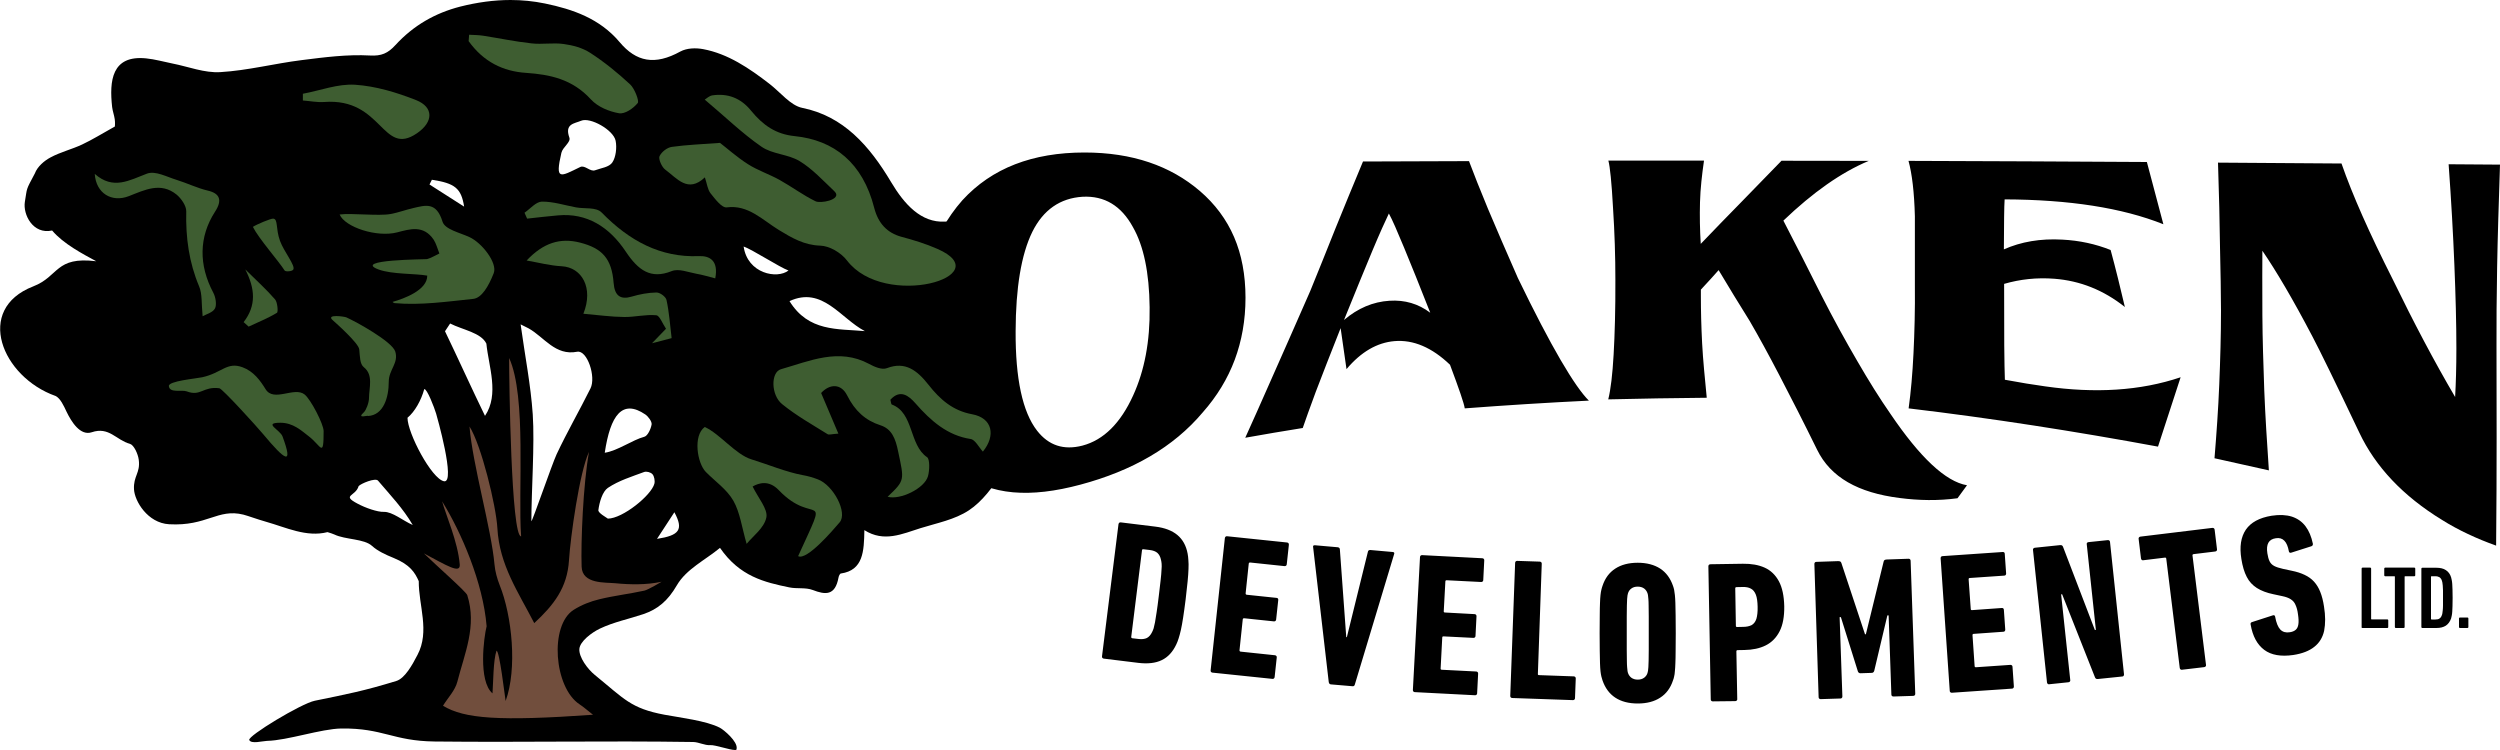<?xml version="1.0" encoding="utf-8"?>
<!-- Generator: Adobe Illustrator 28.1.0, SVG Export Plug-In . SVG Version: 6.00 Build 0)  -->
<svg width="200px" height="60px" version="1.1" id="Layer_1" xmlns="http://www.w3.org/2000/svg" xmlns:xlink="http://www.w3.org/1999/xlink" x="200px" y="60px"
	 viewBox="0 0 200 60" style="enable-background:new 0 0 200 60;" xml:space="preserve">
<style type="text/css">
	.st0{fill-rule:evenodd;clip-rule:evenodd;}
	.st1{fill-rule:evenodd;clip-rule:evenodd;fill:#714E3D;}
	.st2{fill-rule:evenodd;clip-rule:evenodd;fill:#3E5D31;}
</style>
<g>
	<path d="M177.44,13.01c3.29,0.02,6.59,0.05,9.88,0.07c0.87,2.51,2.24,5.59,4.11,9.29c1.67,3.44,3.33,6.58,4.98,9.39
		c0.06-1.08,0.1-2.37,0.1-3.89c0-1.99-0.06-4.22-0.16-6.68c-0.1-2.46-0.25-5.14-0.46-8.05c1.37,0.01,2.74,0.02,4.11,0.03
		c-0.1,3.07-0.19,5.81-0.23,8.21c-0.04,2.4-0.06,4.48-0.05,6.22c0.01,2.25,0.01,4.72,0.01,7.4c0,2.67-0.01,5.56-0.04,8.65
		c-1.57-0.56-3.02-1.24-4.32-2.05c-3.13-1.92-5.33-4.25-6.63-7c-1.94-4.08-3.17-6.59-3.73-7.65c-1.58-3.02-2.93-5.3-4.02-6.89
		c-0.01,1-0.01,2.72,0,5.16c0.01,1.92,0.08,3.92,0.15,5.98c0.08,2.06,0.22,4.21,0.37,6.43c-1.46-0.33-2.9-0.65-4.35-0.97
		c0.16-1.96,0.3-3.92,0.38-5.89c0.08-1.98,0.14-3.95,0.14-5.92c0-1.42-0.04-3.12-0.08-5.1C177.58,17.79,177.52,15.53,177.44,13.01
		 M169.99,24.56c-1.7-1.35-3.57-2.1-5.64-2.26c-1.41-0.11-2.75,0.04-4.02,0.41c0,2,0.01,3.64,0.01,4.92
		c0.01,1.27,0.03,2.19,0.05,2.75c1.22,0.23,2.3,0.4,3.23,0.53c3.99,0.57,7.6,0.36,10.83-0.73c-0.61,1.87-1.22,3.72-1.81,5.55
		c-6.65-1.23-13.31-2.27-19.95-3.06c0.18-1.3,0.31-2.77,0.39-4.42c0.08-1.65,0.13-3.46,0.11-5.45c0-3.18,0-5.02,0-5.5
		c-0.05-1.93-0.23-3.41-0.51-4.43c6.35,0.02,12.71,0.05,19.07,0.09c0.43,1.65,0.87,3.3,1.32,4.98c-3.31-1.32-7.54-1.97-12.7-1.99
		c-0.04,0.58-0.05,1.91-0.06,4c1.37-0.61,2.93-0.88,4.68-0.78c1.37,0.07,2.66,0.35,3.86,0.83
		C169.26,21.51,169.63,23.03,169.99,24.56z M142.52,12.86c2.32,0,4.65,0.01,6.98,0.01c-2.2,0.92-4.47,2.52-6.83,4.78
		c1.01,1.96,2.03,3.94,3.03,5.95c0.99,1.95,1.96,3.7,2.88,5.28c0.92,1.59,1.8,3,2.65,4.22c2.37,3.5,4.42,5.43,6.13,5.72
		c-0.25,0.35-0.51,0.7-0.76,1.04c-1.56,0.21-3.09,0.18-4.63-0.02c-3.32-0.42-5.52-1.65-6.6-3.86c-1.1-2.24-2.11-4.21-3-5.92
		c-0.89-1.71-1.69-3.17-2.4-4.39c-0.84-1.34-1.66-2.69-2.48-4.06c-0.37,0.42-0.84,0.94-1.42,1.56c0,0.2,0,0.38,0,0.53
		c0,1.16,0.03,2.41,0.1,3.76c0.07,1.35,0.22,2.81,0.37,4.36c-2.64,0.02-5.26,0.07-7.88,0.13c0.2-0.8,0.34-2,0.43-3.59
		c0.09-1.6,0.15-3.6,0.14-6c0-1.83-0.06-3.76-0.19-5.76c-0.11-2.01-0.24-3.26-0.37-3.75c2.55,0,5.09,0,7.65,0
		c-0.16,1.11-0.29,2.22-0.32,3.33c-0.03,1.11-0.01,2.22,0.06,3.33c1.06-1.11,2.14-2.22,3.22-3.32
		C140.37,15.08,141.43,13.97,142.52,12.86z M116,29.18c-1.44-1.38-2.93-2.02-4.45-1.89c-1.38,0.12-2.66,0.85-3.83,2.24
		c-0.16-1.09-0.32-2.19-0.47-3.28c-0.81,2.06-1.49,3.77-1.99,5.1c-0.5,1.34-0.84,2.31-1.04,2.89c-1.53,0.25-3.07,0.5-4.6,0.78
		c0.53-1.15,1.22-2.73,2.1-4.71c0.87-1.95,1.9-4.3,3.1-7.03c0.65-1.59,1.32-3.26,2.01-4.99c0.69-1.72,1.44-3.51,2.21-5.37
		c2.83-0.01,5.65-0.02,8.48-0.03c0.37,0.98,0.87,2.26,1.52,3.82c0.65,1.56,1.46,3.4,2.39,5.53c1.33,2.75,2.47,4.93,3.42,6.56
		c0.95,1.63,1.71,2.71,2.26,3.25c-3.32,0.16-6.63,0.37-9.93,0.62C117.13,32.29,116.73,31.13,116,29.18z M107.52,25.6
		c1.1-0.94,2.32-1.46,3.64-1.54c1.22-0.08,2.31,0.24,3.26,0.96c-0.84-2.14-1.54-3.87-2.09-5.2c-0.55-1.33-0.95-2.25-1.22-2.74
		c-0.28,0.58-0.73,1.57-1.32,2.98C109.2,21.46,108.45,23.31,107.52,25.6z M86.44,38.77c4.14-1.11,7.43-2.99,9.78-5.78
		c1.14-1.29,1.99-2.69,2.56-4.21c0.56-1.51,0.86-3.16,0.86-4.96c0-1.83-0.31-3.45-0.91-4.85c-0.61-1.42-1.53-2.65-2.74-3.69
		c-2.36-2.02-5.41-3.08-9.23-3.08c-4.14,0-7.41,1.24-9.77,3.82c-1.23,1.39-2.17,3.08-2.76,5.06c-0.61,2-0.89,4.28-0.89,6.8
		c0,2.35,0.27,4.38,0.86,6.06c0.58,1.66,1.51,2.96,2.7,3.89C79.25,39.64,82.41,39.85,86.44,38.77z M86.59,35.65
		c-1.48,0.38-2.69,0-3.62-1.19c-1.17-1.5-1.74-4.17-1.72-7.97c0.01-3.47,0.45-6.13,1.33-7.93c0.88-1.78,2.24-2.71,4.03-2.82
		c1.75-0.09,3.09,0.72,4.02,2.42c0.86,1.5,1.31,3.64,1.34,6.42c0.04,2.72-0.41,5.07-1.32,7.06C89.65,33.84,88.3,35.2,86.59,35.65z"
		/>
	<path d="M185.92,48.52c-0.07-0.46-0.17-0.85-0.3-1.17c-0.13-0.33-0.3-0.6-0.5-0.82c-0.2-0.22-0.45-0.4-0.75-0.54
		c-0.29-0.14-0.63-0.25-1.03-0.33l-0.7-0.15c-0.3-0.07-0.53-0.14-0.7-0.23c-0.17-0.09-0.29-0.21-0.37-0.37
		c-0.08-0.16-0.14-0.37-0.18-0.64c-0.06-0.37-0.03-0.65,0.08-0.85c0.11-0.2,0.31-0.32,0.59-0.36c0.29-0.05,0.52,0.02,0.69,0.2
		c0.17,0.17,0.29,0.46,0.36,0.85c0.01,0.05,0.03,0.08,0.07,0.1c0.04,0.02,0.08,0.02,0.13,0l1.6-0.51c0.05-0.02,0.08-0.04,0.1-0.08
		c0.02-0.03,0.02-0.07,0.02-0.12c-0.12-0.57-0.31-1.03-0.59-1.4c-0.28-0.37-0.64-0.62-1.09-0.77c-0.45-0.14-0.99-0.17-1.63-0.07
		c-0.97,0.16-1.65,0.53-2.05,1.11c-0.4,0.59-0.52,1.37-0.36,2.35c0.09,0.57,0.23,1.05,0.43,1.43c0.19,0.38,0.47,0.67,0.81,0.89
		c0.35,0.22,0.79,0.39,1.33,0.5l0.7,0.15c0.29,0.06,0.51,0.14,0.68,0.25c0.17,0.11,0.3,0.25,0.38,0.45c0.09,0.19,0.16,0.44,0.2,0.76
		c0.05,0.33,0.06,0.59,0.03,0.79c-0.03,0.2-0.1,0.35-0.22,0.45c-0.12,0.1-0.27,0.16-0.47,0.19c-0.31,0.05-0.56-0.02-0.75-0.21
		c-0.19-0.2-0.33-0.54-0.42-1.04c-0.01-0.05-0.03-0.08-0.06-0.1c-0.04-0.02-0.08-0.02-0.13,0l-1.67,0.54
		c-0.05,0.02-0.08,0.04-0.09,0.07c-0.02,0.03-0.02,0.07-0.01,0.12c0.16,0.94,0.53,1.61,1.09,2.03c0.56,0.42,1.34,0.55,2.32,0.41
		c0.72-0.11,1.28-0.33,1.68-0.65c0.41-0.32,0.67-0.75,0.79-1.28C186.04,49.89,186.04,49.26,185.92,48.52 M176.34,53.37
		c0.05-0.01,0.09-0.03,0.11-0.06c0.03-0.03,0.04-0.07,0.03-0.12l-1.08-8.75c-0.01-0.06,0.02-0.1,0.09-0.11l1.73-0.21
		c0.05-0.01,0.09-0.03,0.11-0.06c0.03-0.03,0.04-0.07,0.03-0.12l-0.19-1.57c-0.01-0.05-0.03-0.09-0.06-0.11
		c-0.03-0.02-0.07-0.03-0.12-0.03l-5.76,0.7c-0.05,0.01-0.09,0.03-0.11,0.06c-0.03,0.03-0.04,0.08-0.03,0.12l0.19,1.57
		c0.01,0.05,0.03,0.09,0.06,0.11c0.03,0.03,0.07,0.04,0.12,0.03l1.73-0.21c0.06-0.01,0.1,0.02,0.11,0.08l1.08,8.75
		c0.01,0.05,0.03,0.09,0.06,0.11c0.03,0.03,0.07,0.04,0.12,0.03L176.34,53.37z M163.76,54.6c0.01,0.05,0.03,0.09,0.06,0.11
		c0.03,0.03,0.07,0.04,0.12,0.03l1.54-0.16c0.05,0,0.09-0.03,0.11-0.06c0.03-0.03,0.04-0.07,0.03-0.12l-0.73-6.85l0.08-0.01
		l2.63,6.65c0.02,0.05,0.05,0.09,0.09,0.11c0.04,0.02,0.09,0.03,0.15,0.02l1.94-0.2c0.05,0,0.09-0.02,0.11-0.06
		c0.02-0.03,0.04-0.07,0.03-0.12l-1.12-10.59c0-0.05-0.03-0.09-0.06-0.11c-0.03-0.02-0.07-0.04-0.12-0.03l-1.54,0.16
		c-0.05,0-0.09,0.03-0.11,0.05c-0.03,0.03-0.04,0.07-0.03,0.12l0.73,6.85l-0.08,0.01l-2.55-6.66c-0.02-0.05-0.05-0.09-0.09-0.11
		c-0.04-0.02-0.09-0.03-0.15-0.02l-2.02,0.21c-0.05,0.01-0.09,0.03-0.11,0.06c-0.03,0.03-0.04,0.07-0.03,0.12L163.76,54.6z
		 M155.98,55.27c0,0.05,0.02,0.09,0.05,0.11c0.03,0.03,0.07,0.04,0.12,0.04l4.81-0.33c0.05,0,0.09-0.02,0.11-0.05
		c0.03-0.03,0.04-0.07,0.04-0.12l-0.11-1.58c0-0.05-0.02-0.09-0.05-0.11c-0.03-0.03-0.07-0.04-0.12-0.04l-2.76,0.19
		c-0.06,0-0.1-0.03-0.1-0.09l-0.17-2.48c0-0.06,0.03-0.1,0.09-0.1l2.38-0.17c0.05,0,0.09-0.02,0.11-0.05
		c0.03-0.03,0.04-0.07,0.04-0.12l-0.11-1.58c0-0.05-0.02-0.09-0.05-0.12c-0.03-0.02-0.07-0.04-0.12-0.03l-2.38,0.17
		c-0.07,0-0.1-0.03-0.1-0.09l-0.17-2.38c0-0.06,0.03-0.1,0.09-0.1l2.76-0.19c0.05,0,0.09-0.02,0.11-0.05
		c0.03-0.03,0.04-0.07,0.04-0.12l-0.11-1.58c0-0.05-0.02-0.09-0.05-0.11c-0.03-0.02-0.07-0.04-0.12-0.03l-4.81,0.33
		c-0.05,0-0.09,0.02-0.11,0.05c-0.03,0.03-0.04,0.07-0.04,0.12L155.98,55.27z M145.49,55.78c0,0.05,0.02,0.09,0.05,0.11
		c0.03,0.03,0.07,0.04,0.12,0.04l1.58-0.05c0.05,0,0.09-0.02,0.11-0.05c0.03-0.03,0.04-0.07,0.04-0.12l-0.22-6.34l0.1,0l1.36,4.34
		c0.02,0.05,0.04,0.09,0.08,0.11c0.03,0.03,0.08,0.04,0.14,0.04l0.89-0.03c0.06,0,0.1-0.02,0.13-0.05c0.03-0.03,0.06-0.07,0.07-0.12
		l1.05-4.43l0.1,0l0.22,6.34c0,0.05,0.02,0.09,0.05,0.11c0.03,0.03,0.07,0.04,0.12,0.04l1.58-0.05c0.05,0,0.09-0.02,0.12-0.05
		c0.03-0.03,0.04-0.07,0.04-0.12l-0.37-10.64c0-0.05-0.02-0.09-0.05-0.12c-0.03-0.03-0.07-0.04-0.12-0.04l-1.74,0.06
		c-0.07,0-0.13,0.02-0.17,0.04c-0.04,0.03-0.07,0.07-0.08,0.13l-1.42,5.81l-0.07,0l-1.89-5.7c-0.02-0.06-0.05-0.1-0.09-0.12
		c-0.04-0.02-0.1-0.03-0.17-0.03l-1.75,0.06c-0.05,0-0.09,0.02-0.11,0.05c-0.03,0.03-0.04,0.07-0.04,0.12L145.49,55.78z
		 M139.44,50.15l-0.47,0.01c-0.07,0-0.1-0.03-0.1-0.09l-0.05-3c0-0.06,0.03-0.1,0.1-0.1l0.47-0.01c0.28-0.01,0.5,0.03,0.68,0.13
		c0.18,0.09,0.31,0.26,0.4,0.49c0.09,0.23,0.13,0.55,0.14,0.96c0.01,0.41-0.03,0.73-0.1,0.97c-0.08,0.24-0.21,0.4-0.38,0.5
		C139.94,50.1,139.72,50.15,139.44,50.15z M138.82,56.09c0.05,0,0.09-0.02,0.12-0.05c0.03-0.03,0.05-0.07,0.04-0.12l-0.07-3.81
		c0-0.06,0.03-0.1,0.1-0.1l0.54-0.01c0.66-0.01,1.23-0.13,1.71-0.37c0.48-0.24,0.85-0.62,1.11-1.13c0.26-0.51,0.38-1.18,0.37-2
		c-0.02-0.83-0.16-1.5-0.43-2c-0.27-0.5-0.65-0.87-1.14-1.09c-0.49-0.22-1.07-0.32-1.74-0.31l-2.6,0.04c-0.05,0-0.09,0.02-0.12,0.05
		c-0.03,0.03-0.04,0.07-0.04,0.12l0.19,10.65c0,0.05,0.02,0.09,0.05,0.11c0.03,0.03,0.07,0.04,0.12,0.04L138.82,56.09z
		 M131.02,54.37c-0.2,0-0.37-0.05-0.51-0.15c-0.13-0.1-0.22-0.23-0.27-0.38c-0.02-0.05-0.03-0.11-0.04-0.17
		c-0.01-0.07-0.02-0.17-0.03-0.3c-0.01-0.13-0.02-0.3-0.02-0.52c-0.01-0.22-0.01-0.51-0.01-0.87c0-0.36,0-0.8,0-1.33
		c0-0.53,0-0.97,0-1.33c0-0.36,0.01-0.65,0.01-0.87c0.01-0.22,0.01-0.4,0.02-0.53c0.01-0.13,0.02-0.22,0.03-0.29
		c0.01-0.07,0.03-0.13,0.04-0.17c0.05-0.16,0.14-0.29,0.27-0.38c0.13-0.1,0.3-0.15,0.51-0.15c0.2,0,0.37,0.05,0.51,0.15
		c0.13,0.1,0.22,0.23,0.27,0.38c0.02,0.05,0.03,0.11,0.04,0.17c0.01,0.07,0.02,0.17,0.03,0.29c0.01,0.13,0.02,0.3,0.02,0.53
		c0.01,0.22,0.01,0.51,0.01,0.87c0,0.36,0,0.8,0,1.33c0,0.53,0,0.97,0,1.33c0,0.36-0.01,0.65-0.01,0.87
		c-0.01,0.22-0.01,0.4-0.02,0.52c-0.01,0.13-0.02,0.23-0.03,0.3c-0.01,0.07-0.03,0.13-0.04,0.17c-0.05,0.16-0.14,0.28-0.27,0.38
		C131.39,54.32,131.22,54.37,131.02,54.37z M131.02,56.28c0.73,0,1.33-0.16,1.8-0.47c0.48-0.31,0.82-0.77,1.02-1.38
		c0.04-0.1,0.07-0.2,0.09-0.31c0.03-0.11,0.05-0.25,0.06-0.42c0.02-0.17,0.03-0.38,0.04-0.64c0.01-0.26,0.02-0.58,0.02-0.98
		c0-0.39,0.01-0.87,0.01-1.43c0-0.56,0-1.04-0.01-1.43c-0.01-0.39-0.01-0.72-0.02-0.98c-0.01-0.26-0.02-0.47-0.04-0.64
		c-0.02-0.17-0.04-0.31-0.06-0.42c-0.02-0.11-0.06-0.22-0.09-0.31c-0.21-0.61-0.55-1.07-1.02-1.38c-0.48-0.31-1.08-0.47-1.8-0.47
		c-0.73,0-1.33,0.16-1.8,0.47c-0.48,0.31-0.82,0.77-1.02,1.38c-0.04,0.1-0.06,0.2-0.09,0.31c-0.03,0.11-0.05,0.25-0.07,0.42
		c-0.02,0.17-0.03,0.38-0.04,0.64c-0.01,0.26-0.02,0.58-0.02,0.98c0,0.39-0.01,0.87-0.01,1.43c0,0.56,0,1.04,0.01,1.43
		c0.01,0.39,0.01,0.72,0.02,0.98c0.01,0.26,0.02,0.47,0.04,0.64c0.02,0.17,0.04,0.31,0.07,0.42c0.03,0.11,0.06,0.22,0.09,0.31
		c0.21,0.61,0.55,1.07,1.02,1.38C129.69,56.12,130.29,56.28,131.02,56.28z M120.82,55.67c0,0.05,0.01,0.09,0.04,0.12
		c0.03,0.03,0.07,0.05,0.11,0.05l4.86,0.17c0.05,0,0.09-0.01,0.12-0.04c0.03-0.03,0.05-0.07,0.05-0.11l0.06-1.58
		c0-0.05-0.01-0.09-0.04-0.12c-0.03-0.03-0.07-0.05-0.11-0.05l-2.79-0.1c-0.07,0-0.1-0.04-0.09-0.1l0.31-8.81
		c0-0.05-0.01-0.09-0.04-0.12c-0.03-0.03-0.07-0.05-0.12-0.05l-1.8-0.06c-0.05,0-0.09,0.01-0.12,0.04
		c-0.03,0.03-0.05,0.07-0.05,0.12L120.82,55.67z M113.03,55.2c0,0.05,0.01,0.09,0.04,0.12c0.03,0.03,0.07,0.05,0.11,0.05l4.82,0.25
		c0.05,0,0.09-0.01,0.12-0.04c0.03-0.03,0.05-0.06,0.05-0.11l0.08-1.58c0-0.05-0.01-0.09-0.04-0.12c-0.03-0.03-0.07-0.05-0.11-0.05
		l-2.76-0.14c-0.06,0-0.1-0.04-0.09-0.1l0.13-2.48c0-0.06,0.04-0.1,0.1-0.09l2.39,0.12c0.05,0,0.09-0.01,0.12-0.04
		c0.03-0.03,0.05-0.06,0.05-0.11l0.08-1.58c0-0.05-0.01-0.09-0.04-0.12c-0.03-0.03-0.07-0.05-0.11-0.05L115.59,49
		c-0.06,0-0.1-0.04-0.09-0.1l0.13-2.39c0-0.06,0.04-0.09,0.1-0.09l2.76,0.14c0.05,0,0.09-0.01,0.12-0.04
		c0.03-0.03,0.05-0.06,0.05-0.11l0.08-1.58c0-0.05-0.01-0.09-0.04-0.12c-0.03-0.03-0.07-0.05-0.11-0.05l-4.82-0.25
		c-0.05,0-0.09,0.01-0.12,0.04c-0.03,0.03-0.05,0.07-0.05,0.12L113.03,55.2z M108.22,54.9c0.05,0,0.09-0.01,0.11-0.04
		c0.03-0.02,0.05-0.06,0.06-0.11l3.14-10.42c0.02-0.05,0.02-0.09,0-0.12c-0.02-0.03-0.06-0.05-0.11-0.05l-1.8-0.16
		c-0.05,0-0.09,0.01-0.12,0.03c-0.04,0.02-0.06,0.06-0.07,0.12l-1.68,6.82l-0.05,0l-0.51-7.01c0-0.06-0.02-0.1-0.05-0.13
		c-0.03-0.03-0.07-0.04-0.12-0.05l-1.83-0.16c-0.06,0-0.1,0.01-0.12,0.03c-0.03,0.03-0.03,0.07-0.02,0.12l1.25,10.8
		c0.01,0.05,0.03,0.09,0.05,0.12c0.02,0.03,0.06,0.05,0.11,0.06L108.22,54.9z M96.85,53.63c-0.01,0.05,0.01,0.09,0.03,0.12
		c0.02,0.03,0.06,0.05,0.11,0.06l4.8,0.5c0.05,0.01,0.09-0.01,0.12-0.03c0.03-0.02,0.05-0.06,0.06-0.11l0.17-1.57
		c0.01-0.05-0.01-0.09-0.03-0.12c-0.02-0.03-0.06-0.05-0.11-0.06l-2.75-0.29c-0.06-0.01-0.09-0.04-0.09-0.11l0.26-2.47
		c0.01-0.06,0.04-0.09,0.11-0.09l2.38,0.25c0.05,0.01,0.09-0.01,0.12-0.03c0.03-0.02,0.05-0.06,0.06-0.11l0.17-1.57
		c0.01-0.05-0.01-0.09-0.03-0.12c-0.02-0.03-0.06-0.05-0.11-0.05l-2.38-0.25c-0.06-0.01-0.09-0.04-0.09-0.11l0.25-2.38
		c0.01-0.06,0.04-0.09,0.11-0.09l2.75,0.29c0.05,0,0.09-0.01,0.12-0.03c0.03-0.02,0.05-0.06,0.06-0.11l0.17-1.57
		c0-0.05-0.01-0.09-0.03-0.12c-0.02-0.03-0.06-0.05-0.11-0.06l-4.8-0.5c-0.05-0.01-0.09,0.01-0.12,0.03
		c-0.03,0.03-0.05,0.06-0.06,0.11L96.85,53.63z M90.5,50.94l0.86-6.92c0.01-0.06,0.04-0.09,0.11-0.08L91.98,44
		c0.26,0.03,0.47,0.11,0.61,0.23c0.14,0.13,0.24,0.31,0.29,0.56c0.02,0.08,0.04,0.19,0.05,0.31c0.01,0.12,0.01,0.29-0.01,0.5
		c-0.01,0.21-0.03,0.48-0.07,0.82c-0.04,0.34-0.09,0.76-0.15,1.28c-0.06,0.52-0.12,0.94-0.17,1.28c-0.05,0.34-0.09,0.61-0.13,0.81
		c-0.04,0.2-0.08,0.36-0.11,0.48c-0.04,0.12-0.08,0.21-0.12,0.29c-0.11,0.23-0.25,0.39-0.42,0.48c-0.17,0.08-0.39,0.11-0.65,0.08
		l-0.52-0.06C90.52,51.04,90.49,51.01,90.5,50.94z M88.16,52.51c-0.01,0.05,0.01,0.09,0.03,0.12c0.02,0.03,0.06,0.05,0.11,0.06
		l2.77,0.34c0.75,0.09,1.38,0.02,1.87-0.22c0.5-0.24,0.88-0.66,1.16-1.25c0.07-0.14,0.13-0.3,0.19-0.49
		c0.06-0.18,0.12-0.41,0.18-0.67c0.06-0.27,0.12-0.6,0.18-0.99c0.06-0.4,0.13-0.88,0.2-1.45c0.07-0.57,0.12-1.05,0.16-1.45
		c0.04-0.4,0.06-0.73,0.07-1c0.01-0.27,0.01-0.51-0.01-0.7c-0.01-0.19-0.03-0.36-0.06-0.52c-0.12-0.64-0.39-1.13-0.82-1.49
		c-0.42-0.35-1.01-0.58-1.76-0.67l-2.77-0.34c-0.05-0.01-0.09,0.01-0.12,0.03c-0.03,0.03-0.05,0.06-0.06,0.11L88.16,52.51z"/>
	<path d="M196.72,50.17c0,0.02,0.01,0.04,0.02,0.05c0.01,0.01,0.03,0.02,0.05,0.02h0.61c0.02,0,0.04-0.01,0.05-0.02
		c0.01-0.01,0.02-0.03,0.02-0.05v-0.7c0-0.02-0.01-0.04-0.02-0.05c-0.01-0.01-0.03-0.02-0.05-0.02h-0.61
		c-0.02,0-0.04,0.01-0.05,0.02c-0.01,0.01-0.02,0.03-0.02,0.05V50.17z M194.48,49.51v-3.37c0-0.03,0.01-0.04,0.04-0.04h0.31
		c0.14,0,0.24,0.03,0.33,0.08c0.08,0.06,0.15,0.14,0.19,0.27c0.01,0.04,0.03,0.09,0.04,0.15c0.01,0.06,0.02,0.14,0.03,0.24
		c0.01,0.1,0.01,0.23,0.02,0.39c0,0.16,0,0.36,0,0.6c0,0.24,0,0.44,0,0.6c0,0.16-0.01,0.29-0.02,0.39c-0.01,0.1-0.02,0.18-0.03,0.24
		c-0.01,0.06-0.02,0.11-0.04,0.15c-0.04,0.12-0.1,0.21-0.19,0.27c-0.08,0.06-0.19,0.08-0.33,0.08h-0.31
		C194.49,49.55,194.48,49.53,194.48,49.51z M193.71,50.17c0,0.02,0.01,0.04,0.02,0.05c0.01,0.01,0.03,0.02,0.05,0.02h1.12
		c0.32,0,0.57-0.06,0.77-0.19c0.19-0.13,0.33-0.32,0.42-0.58c0.02-0.06,0.04-0.14,0.05-0.22c0.02-0.08,0.03-0.19,0.04-0.31
		c0.01-0.12,0.02-0.27,0.02-0.45c0-0.18,0.01-0.4,0.01-0.66c0-0.26,0-0.48-0.01-0.66c0-0.18-0.01-0.33-0.02-0.45
		c-0.01-0.12-0.02-0.22-0.04-0.31c-0.02-0.08-0.03-0.16-0.05-0.22c-0.08-0.26-0.22-0.45-0.42-0.58c-0.19-0.13-0.45-0.19-0.77-0.19
		h-1.12c-0.02,0-0.04,0.01-0.05,0.02c-0.01,0.01-0.02,0.03-0.02,0.05V50.17z M192.3,50.24c0.02,0,0.04-0.01,0.05-0.02
		c0.01-0.01,0.02-0.03,0.02-0.05v-4.03c0-0.03,0.01-0.04,0.04-0.04h0.74c0.02,0,0.04-0.01,0.05-0.02c0.01-0.01,0.02-0.03,0.02-0.05
		v-0.55c0-0.02-0.01-0.04-0.02-0.05c-0.01-0.01-0.03-0.02-0.05-0.02h-2.34c-0.02,0-0.04,0.01-0.05,0.02
		c-0.01,0.01-0.02,0.03-0.02,0.05v0.55c0,0.02,0.01,0.04,0.02,0.05c0.01,0.01,0.03,0.02,0.05,0.02h0.74c0.03,0,0.04,0.01,0.04,0.04
		v4.03c0,0.02,0.01,0.04,0.02,0.05c0.01,0.01,0.03,0.02,0.05,0.02H192.3z M188.92,50.17c0,0.02,0.01,0.04,0.02,0.05
		c0.01,0.01,0.03,0.02,0.05,0.02h2c0.02,0,0.04-0.01,0.05-0.02c0.01-0.01,0.02-0.03,0.02-0.05v-0.55c0-0.02-0.01-0.04-0.02-0.05
		c-0.01-0.01-0.03-0.02-0.05-0.02h-1.26c-0.03,0-0.04-0.01-0.04-0.04v-4.03c0-0.02-0.01-0.04-0.02-0.05
		c-0.01-0.01-0.03-0.02-0.05-0.02h-0.62c-0.02,0-0.04,0.01-0.05,0.02c-0.01,0.01-0.02,0.03-0.02,0.05V50.17z"/>
</g>
<g>
	<path class="st0" d="M35.52,38.5c0.97,0.18-0.59-5.28-0.63-5.41c-0.14-0.47-0.73-2.01-0.95-1.96c-0.25,0.91-0.76,1.81-1.34,2.29
		C32.6,34.65,34.53,38.31,35.52,38.5 M38.8,33.27c1.16-1.73,0.29-3.95,0.11-5.78c-0.42-0.88-1.9-1.1-2.9-1.61
		c-0.14,0.21-0.27,0.41-0.41,0.62C36.52,28.4,37.78,31.18,38.8,33.27z M52.56,43.11c1.8-0.28,2.14-0.74,1.39-2.13
		C53.45,41.76,53.04,42.38,52.56,43.11z M52.35,38.7c0.06-0.23-0.01-0.6-0.15-0.76c-0.14-0.16-0.48-0.25-0.67-0.18
		c-0.99,0.37-2.02,0.68-2.9,1.27c-0.43,0.29-0.68,1.14-0.76,1.78c-0.03,0.23,0.65,0.59,0.76,0.68C49.82,41.48,52.1,39.63,52.35,38.7
		z M51.55,34.94c0.26-0.07,0.52-0.62,0.58-0.99c0.03-0.23-0.27-0.63-0.5-0.79c-1.85-1.26-2.8,0.05-3.25,3.06
		C49.4,36.07,50.6,35.19,51.55,34.94z M44.53,36.34c0.84-1.79,1.83-3.5,2.71-5.27c0.46-0.93-0.27-3.09-1.07-2.93
		c-1.75,0.34-2.63-1.17-3.88-1.87c-0.11-0.06-0.22-0.11-0.64-0.32c0.35,2.54,0.81,4.85,0.97,7.2c0.16,2.4-0.11,6.13-0.11,8.55
		C42.59,41.71,44.15,37.16,44.53,36.34z M37.13,16.53c-0.23-1.48-0.75-1.87-2.58-2.15c-0.06,0.13-0.13,0.25-0.19,0.38
		C35.24,15.33,36.12,15.89,37.13,16.53z M46.42,13.36c0.37-0.18,0.8,0.41,1.19,0.26c0.48-0.18,1.12-0.24,1.38-0.63
		c0.28-0.42,0.37-1.18,0.26-1.73c-0.17-0.86-2.03-1.91-2.76-1.6c-0.53,0.23-1.34,0.23-0.94,1.35c0.13,0.37-0.53,0.75-0.64,1.22
		C44.39,14.48,44.81,14.14,46.42,13.36z M63.08,21.64c-0.7-0.25-2.88-1.67-3.59-1.92C59.8,21.89,62.17,22.35,63.08,21.64z
		 M69.19,26.49c-1.95-1.02-3.4-3.62-6.03-2.4C64.68,26.55,67,26.29,69.19,26.49z M30.71,40.95c0.68-0.02,1.53,0.71,2.31,1.05
		c-0.76-1.31-1.81-2.41-2.78-3.55c-0.21-0.25-1.38,0.24-1.55,0.44c-0.24,0.83-1.4,0.71-0.09,1.4C29.23,40.63,30.2,40.97,30.71,40.95
		z M31.5,44.64c-0.67-0.27-1.3-0.57-1.73-0.96c-0.63-0.59-2.15-0.5-3.02-0.92c-0.12-0.06-0.33-0.12-0.55-0.19
		c-1.69,0.43-3.32-0.38-4.92-0.83c-0.8-0.23-1.36-0.45-1.81-0.57c-2.06-0.51-2.91,0.94-5.94,0.77c-1.73-0.1-2.76-1.86-2.81-2.79
		c-0.06-1.08,0.52-1.3,0.38-2.37c-0.06-0.47-0.39-1.18-0.7-1.27c-1.12-0.31-1.67-1.4-3.06-0.93c-0.92,0.31-1.63-0.84-2.02-1.65
		c-0.22-0.47-0.49-1.06-0.87-1.25c-4.3-1.52-6.51-6.94-1.79-8.77c2.07-0.8,1.75-2.42,5.04-2.01c-1.05-0.57-2.63-1.39-3.53-2.46
		c-1.53,0.34-2.35-1.28-2.18-2.3c0.2-1.18,0.05-0.86,0.8-2.27c0.2-0.54,0.75-1.01,1.24-1.27c0.81-0.44,1.71-0.65,2.54-1.04
		c0.83-0.39,1.63-0.89,2.62-1.44c0-0.01,0.03-0.3-0.01-0.58C9.13,9.2,9.01,8.89,8.97,8.56c-0.23-2.09-0.04-4.17,2.72-3.89
		c0.71,0.07,1.4,0.27,2.1,0.41c1.28,0.25,2.57,0.77,3.84,0.69c2.18-0.13,4.33-0.69,6.5-0.96c1.82-0.23,3.65-0.47,5.47-0.37
		c0.91,0.05,1.43-0.17,2.04-0.84c1.45-1.58,3.19-2.56,5.17-3.07C38.16,0.19,39.5,0,40.84,0c0.92,0,1.84,0.09,2.76,0.28
		c2.22,0.46,4.38,1.2,5.97,3.09c1.33,1.58,2.81,1.88,4.86,0.75c0.52-0.28,1.23-0.3,1.82-0.19c1.98,0.37,3.68,1.52,5.31,2.78
		c0.87,0.67,1.68,1.73,2.62,1.92c3.29,0.66,5.37,3.02,7.11,5.94c1.06,1.78,2.4,3.26,4.3,3.16c2.57-0.13,3.39,2.22,4.77,3.76
		c0.27,0.3,0.2,1.36-0.06,1.82c-0.77,1.38-0.99,3.36-2.86,3.67c-0.14,0.02-0.24,0.36-0.35,0.56c-0.58,1.04-1.11,1.05-1.9,0.24
		c-0.33-0.34-0.9-0.37-1.36-0.55c-0.06,0.17-0.11,0.34-0.17,0.5c2.24,1.59,4.5,3.14,6.7,4.78c0.49,0.37,0.85,0.87,0.85,1.52v0.04
		c0,0.24-0.06,0.51-0.17,0.8c-0.37,0.95-0.4,2.13-0.9,2.95c-0.7,1.15-1.58,2.31-2.62,3c-1.15,0.76-2.56,1.02-3.87,1.43
		c-1.47,0.46-2.93,1.16-4.5,0.16c-0.03,1.68-0.08,3.21-1.88,3.47c-0.08,0.01-0.17,0.2-0.19,0.33c-0.27,1.46-1.05,1.38-2.06,0.99
		c-0.58-0.22-1.26-0.08-1.88-0.21c-1.98-0.41-3.96-0.87-5.54-3.16c-1.19,0.98-2.7,1.7-3.45,2.99c-0.73,1.26-1.54,1.92-2.68,2.31
		c-1.16,0.39-2.37,0.63-3.48,1.16c-0.67,0.32-1.59,1.02-1.64,1.62c-0.05,0.66,0.65,1.61,1.24,2.09c2.36,1.92,2.86,2.67,5.58,3.18
		c1.17,0.22,3.36,0.48,4.42,1.04c0.31,0.16,1.44,1.1,1.34,1.67C58.94,59.98,58.89,60,58.8,60c-0.42,0-1.6-0.42-1.98-0.39
		c-0.45,0.03-0.91-0.24-1.36-0.25c-7.28-0.11-13.42,0.04-20.69-0.04c-3.35-0.04-4.11-1.08-7.46-1.04c-1.61,0.02-4.33,0.96-5.95,0.99
		c-0.35,0.01-1.27,0.27-1.42-0.07c-0.14-0.32,4.16-2.92,5.24-3.14c2.68-0.55,3.9-0.78,6.52-1.58c0.69-0.21,1.28-1.28,1.7-2.09
		c1-1.9,0.09-3.93,0.1-5.9C33.19,45.8,32.81,45.18,31.5,44.64z"/>
	<path class="st1" d="M46.37,56.35c-2.05-1.34-2.43-6.32-0.48-7.56c0.63-0.4,1.35-0.68,2.06-0.85c1.19-0.29,2.41-0.43,3.6-0.69
		c0.29-0.06,1.38-0.71,1.38-0.71c-0.63,0.13-1.25,0.19-1.87,0.2c-0.62,0.01-1.23-0.02-1.82-0.08c-0.82-0.08-2.66,0.08-2.71-1.32
		c-0.07-1.96,0.12-6.57,0.59-9.19c-0.76,1.61-1.49,6.85-1.6,8.67c-0.14,2.21-1.22,3.58-2.78,5.03c-1.26-2.46-2.79-4.64-2.95-7.6
		c-0.1-1.79-1.29-6.66-2.23-8.13c0.25,3.07,1.74,8.15,2,11.04c0.05,0.56,0.21,1.13,0.41,1.64c1,2.48,1.42,6.7,0.48,9.28
		c-0.07-0.41-0.49-4.05-0.73-4.02c-0.26,0.73-0.26,2.58-0.32,3.41c-1.16-0.99-0.69-4.52-0.47-5.37c-0.28-3.47-2.03-7.53-3.56-9.99
		c0.29,1.07,1.26,3.23,1.41,5.05c0.06,0.77-1.01,0.1-2.87-0.89c0.95,0.93,3.38,3.06,3.47,3.34c0.79,2.48-0.22,4.67-0.79,6.92
		c-0.18,0.71-0.76,1.29-1.15,1.93c1.71,1.04,4.47,1.25,12,0.72C47.01,56.85,46.71,56.57,46.37,56.35"/>
	<path class="st1" d="M41.69,42.91c-0.26-3.56,0.45-11.2-0.96-14.27C40.73,30.48,40.89,42.93,41.69,42.91"/>
	<path class="st2" d="M60.91,11.73c0.89,0.62,2.12,0.59,3.06,1.16c1.01,0.61,1.88,1.56,2.77,2.4c0.38,0.36,0.04,0.62-0.41,0.76
		c-0.4,0.12-0.9,0.15-1.09,0.05c-0.99-0.48-1.91-1.17-2.88-1.71c-0.83-0.46-1.73-0.75-2.53-1.26c-0.88-0.56-1.68-1.28-2.23-1.7
		c-1.43,0.11-2.65,0.15-3.85,0.32c-0.37,0.05-0.82,0.39-0.99,0.75c-0.1,0.22,0.19,0.88,0.46,1.07c0.94,0.69,1.81,1.91,3.17,0.62
		c0.17,0.51,0.22,0.98,0.45,1.27c0.37,0.46,0.9,1.18,1.3,1.13c1.71-0.23,2.86,1.01,4.17,1.81c1.05,0.64,2.03,1.21,3.3,1.25
		c0.74,0.02,1.66,0.55,2.15,1.19c3.02,3.95,12.23,1.25,7.23-0.93c-0.93-0.41-1.91-0.71-2.89-0.97c-1.12-0.31-1.84-1.06-2.16-2.3
		c-0.92-3.63-3.23-5.43-6.36-5.75c-1.51-0.15-2.54-0.87-3.49-2.03c-0.84-1.04-1.9-1.41-3.11-1.23c-0.25,0.04-0.48,0.27-0.6,0.34
		C57.96,9.29,59.36,10.66,60.91,11.73"/>
	<path class="st2" d="M73.23,32.26c1.25,1.43,2.58,2.58,4.42,2.86c0.36,0.05,0.66,0.66,0.98,1.01c1.05-1.29,0.77-2.69-0.86-2.99
		c-1.53-0.28-2.56-1.17-3.5-2.37c-0.9-1.14-1.85-1.88-3.31-1.32c-0.4,0.16-1-0.1-1.44-0.34c-2.42-1.3-4.74-0.23-7.05,0.43
		c-0.82,0.24-0.8,2.07,0.1,2.79c1.13,0.92,2.4,1.63,3.63,2.4c0.12,0.08,0.33-0.01,0.87-0.04c-0.5-1.19-0.93-2.2-1.38-3.25
		c0.68-0.74,1.59-0.78,2.08,0.19c0.62,1.24,1.47,2.01,2.66,2.39c0.91,0.29,1.21,1.06,1.42,2.09c0.49,2.32,0.56,2.3-0.84,3.63
		c0.99,0.28,2.96-0.66,3.23-1.65c0.13-0.47,0.15-1.36-0.07-1.51c-1.46-0.99-1.05-3.56-2.83-4.22c-0.05-0.02-0.05-0.17-0.11-0.38
		C72.02,31.11,72.7,31.66,73.23,32.26"/>
	<path class="st2" d="M34.18,22.05c0.01,1.16-1.85,1.84-2.77,2.1c-0.02-0.01,0.07,0.09,0.16,0.1c2.06,0.19,4.26-0.13,6.29-0.34
		c0.67-0.07,1.22-0.99,1.64-2.06c0.31-0.81-0.94-2.42-1.94-2.88c-0.77-0.36-1.97-0.61-2.16-1.24c-0.49-1.6-1.36-1.31-2.32-1.09
		c-0.62,0.14-1.22,0.37-1.83,0.48c-0.96,0.18-3.15-0.09-4.08,0.04c0.43,1.02,2.99,1.85,4.6,1.43c1.03-0.27,2.11-0.61,2.92,0.58
		c0.21,0.32,0.31,0.74,0.46,1.11c-0.33,0.15-0.65,0.36-0.99,0.45c-0.06,0.02-6.04,0.03-3.87,0.83
		C31.39,21.96,33.2,21.87,34.18,22.05"/>
	<path class="st2" d="M42.09,5.83c1.91,0.13,3.7,0.5,5.18,2.12c0.56,0.61,1.46,0.97,2.25,1.11c0.47,0.08,1.14-0.38,1.5-0.82
		c0.13-0.16-0.25-1.15-0.6-1.48c-1-0.93-2.07-1.8-3.2-2.53c-0.63-0.41-1.4-0.61-2.13-0.71c-0.84-0.12-1.72,0.05-2.57-0.05
		c-1.29-0.14-2.57-0.41-3.85-0.61c-0.38-0.06-0.76-0.06-1.14-0.08c-0.01,0.17-0.02,0.34-0.04,0.51C38.68,4.95,40.25,5.71,42.09,5.83
		"/>
	<path class="st2" d="M56.47,37.76c0.75,0.76,1.67,1.38,2.2,2.3c0.53,0.93,0.68,2.14,1.06,3.45c0.5-0.62,1.41-1.27,1.58-2.12
		c0.13-0.66-0.66-1.56-1.1-2.47c0.5-0.29,1.3-0.53,2.08,0.28c2.91,3.05,4.15-0.4,1.56,5.29c0.69,0.38,2.78-2.07,3.32-2.7
		c0.66-0.77-0.49-2.97-1.74-3.44c-0.39-0.15-0.8-0.27-1.21-0.34c-1.32-0.24-2.82-0.87-4.1-1.26c-1.28-0.39-2.53-2.05-3.74-2.59
		C55.43,34.84,55.77,37.05,56.47,37.76"/>
	<path class="st2" d="M44.94,21.3c1.61,0.09,2.56,1.73,1.73,3.8c1.17,0.1,2.22,0.25,3.27,0.26c0.85,0.01,1.71-0.22,2.56-0.14
		c0.27,0.02,0.5,0.67,0.78,1.08c-0.33,0.34-0.59,0.61-1.12,1.16c0.73-0.19,1.12-0.29,1.57-0.41c-0.13-1.08-0.2-2.09-0.41-3.05
		c-0.06-0.27-0.53-0.61-0.81-0.6c-0.66,0.01-1.34,0.14-1.98,0.33c-0.88,0.26-1.36-0.05-1.44-1.09c-0.15-1.97-0.93-2.78-2.68-3.23
		c-1.59-0.41-2.94,0.01-4.28,1.43C43.06,21,43.99,21.25,44.94,21.3"/>
	<path class="st2" d="M17.2,24.67c0.15-0.29,0.05-0.9-0.13-1.24c-1.19-2.23-1.16-4.49,0.13-6.49c0.61-0.93,0.38-1.47-0.57-1.69
		c-0.85-0.2-1.66-0.6-2.5-0.86c-0.79-0.24-1.7-0.75-2.37-0.5c-1.41,0.53-2.7,1.33-4.18,0.02c0.1,1.57,1.37,2.31,2.73,1.78
		c1.28-0.5,2.55-1.15,3.82-0.12c0.36,0.3,0.78,0.89,0.77,1.34c-0.05,2.1,0.22,4.08,1.03,6c0.26,0.61,0.18,1.41,0.28,2.39
		C16.53,25.12,17.03,25,17.2,24.67"/>
	<path class="st2" d="M44.64,17.23c2.3-0.21,4.1,0.91,5.43,2.91c0.99,1.48,1.99,2.22,3.66,1.55c0.57-0.23,1.32,0.09,1.98,0.21
		c0.48,0.08,0.96,0.23,1.51,0.37c0.28-1.45-0.47-1.82-1.32-1.78c-3.06,0.12-5.54-1.21-7.77-3.49c-0.44-0.45-1.36-0.28-2.05-0.41
		c-0.91-0.17-1.82-0.47-2.73-0.46c-0.47,0.01-0.93,0.57-1.39,0.89c0.07,0.16,0.14,0.31,0.21,0.47C43,17.39,43.82,17.31,44.64,17.23"
		/>
	<path class="st2" d="M33.36,10.66c1.33-0.91,1.34-2.09-0.07-2.65c-1.57-0.62-3.23-1.12-4.88-1.23c-1.38-0.09-2.78,0.46-4.18,0.72
		c0,0.18,0,0.36,0,0.54c0.57,0.04,1.14,0.16,1.7,0.12C30.62,7.8,30.56,12.58,33.36,10.66"/>
	<path class="st2" d="M19.49,25.77c0.13,0.12,0.27,0.24,0.4,0.36c0.76-0.36,1.55-0.67,2.27-1.11c0.1-0.06,0.04-0.84-0.15-1.06
		c-0.67-0.78-1.44-1.47-2.39-2.41C20.41,23.09,20.52,24.44,19.49,25.77"/>
	<path class="st2" d="M22.77,21.64c0.07,0.11,0.59,0.08,0.69-0.07c0.2-0.31-0.74-1.42-1.06-2.3c-0.36-0.99-0.14-1.74-0.54-1.78
		c-0.19-0.02-1.33,0.46-1.63,0.66C20.7,19.09,22.32,20.92,22.77,21.64"/>
	<path class="st2" d="M29.44,33.28c1.25-0.07,1.66-1.5,1.66-2.73c0-0.99,0.81-1.49,0.52-2.43c-0.26-0.81-3.17-2.4-3.91-2.73
		c-0.15-0.07-1.64-0.28-1.11,0.21c0.28,0.25,2.09,1.85,2.14,2.35c0.06,0.59,0.04,1.17,0.37,1.43c0.78,0.62,0.41,1.65,0.41,2.47
		c0,0.37-0.24,0.98-0.41,1.13C28.48,33.55,29.47,33.19,29.44,33.28"/>
	<path class="st2" d="M16.18,30.18c1.58-0.35,1.97-1.26,3.22-0.8c0.9,0.33,1.43,1.08,1.85,1.76c0.66,1.06,2.3-0.24,3.12,0.42
		c0.49,0.39,1.52,2.37,1.52,2.93c0,2.2-0.19,1.18-1.18,0.42c-0.6-0.46-1.25-1.09-2.28-1.09c-1.42,0-0.03,0.56,0.17,1.09
		c0.89,2.4,0.22,1.94-1.55-0.18c-0.48-0.58-3.25-3.63-3.5-3.67c-1.32-0.17-1.48,0.68-2.61,0.25c-0.4-0.15-1.37,0.16-1.43-0.42
		C13.45,30.48,15.68,30.29,16.18,30.18"/>
</g>
</svg>
